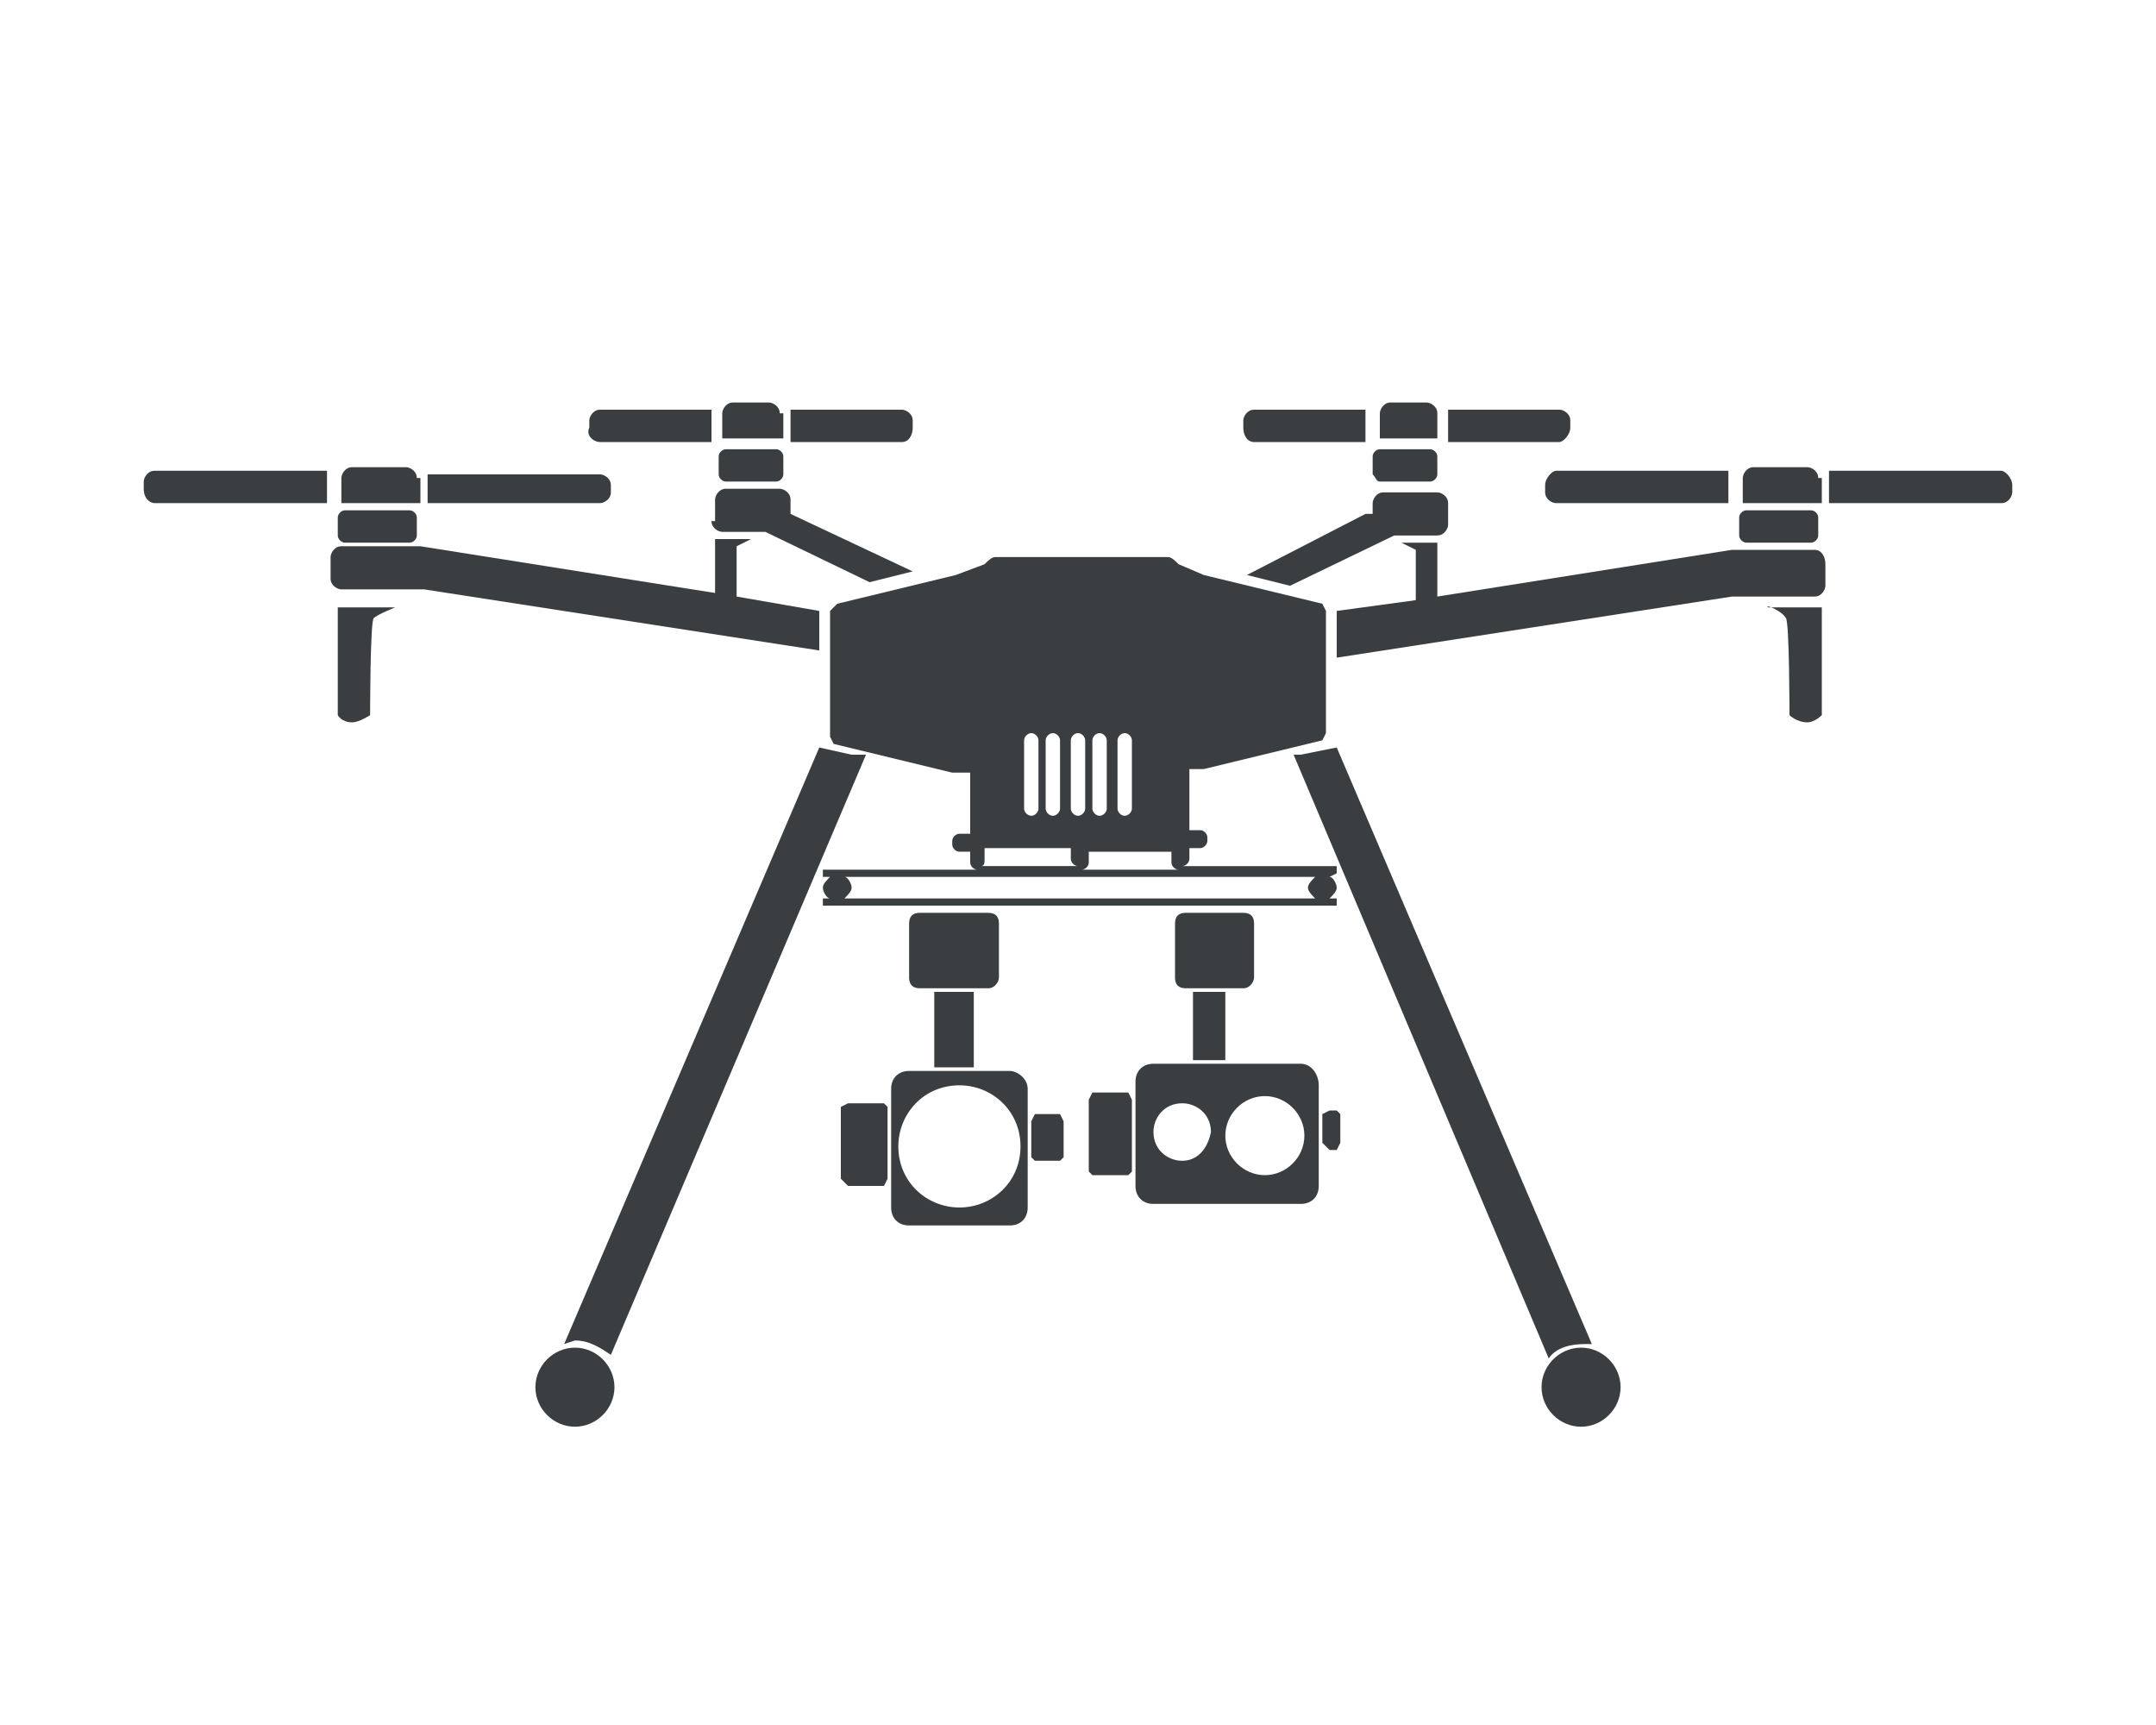 <?xml version="1.0" encoding="utf-8"?>
<!-- Generator: Adobe Illustrator 24.0.2, SVG Export Plug-In . SVG Version: 6.00 Build 0)  -->
<svg version="1.1" id="Vrstva_1" xmlns="http://www.w3.org/2000/svg" xmlns:xlink="http://www.w3.org/1999/xlink" x="0px" y="0px"
	 viewBox="0 0 60 48" style="enable-background:new 0 0 60 48;" xml:space="preserve">
<style type="text/css">
	.st0{fill:#3B3E40;}
</style>
<title>industrial</title>
<desc>Created with Sketch.</desc>
<path class="st0" d="M50.5,15.3h-2.3L40,16.6v-1.5h-1l0.4,0.2l0,1.4L37.2,17v1.3l11-1.7h2.3c0.2,0,0.3-0.2,0.3-0.3v-0.6
	C50.8,15.5,50.7,15.3,50.5,15.3z"/>
<path class="st0" d="M48.6,15.1h1.8c0.1,0,0.2-0.1,0.2-0.2v-0.5c0-0.1-0.1-0.2-0.2-0.2h-1.8c-0.1,0-0.2,0.1-0.2,0.2v0.5
	C48.4,15,48.5,15.1,48.6,15.1z"/>
<path class="st0" d="M50.6,13.3c0-0.2-0.2-0.3-0.3-0.3h-1.5c-0.2,0-0.3,0.2-0.3,0.3V14h2.2V13.3z"/>
<path class="st0" d="M55.7,13.1h-4.8V14h4.8c0.2,0,0.3-0.2,0.3-0.3v-0.2C56,13.3,55.8,13.1,55.7,13.1z"/>
<path class="st0" d="M43,13.5v0.2c0,0.2,0.2,0.3,0.3,0.3h4.8v-0.9h-4.8C43.2,13.1,43,13.3,43,13.5z"/>
<path class="st0" d="M38,14.3L34.7,16l1.2,0.3l2.9-1.4h1.2c0.2,0,0.3-0.2,0.3-0.3v-0.6c0-0.2-0.2-0.3-0.3-0.3h-1.5
	c-0.2,0-0.3,0.2-0.3,0.3V14.3z"/>
<path class="st0" d="M38.4,13.4h1.4c0.1,0,0.2-0.1,0.2-0.2v-0.5c0-0.1-0.1-0.2-0.2-0.2h-1.4c-0.1,0-0.2,0.1-0.2,0.2v0.5
	C38.3,13.3,38.3,13.4,38.4,13.4z"/>
<path class="st0" d="M40,11.5c0-0.2-0.2-0.3-0.3-0.3h-1c-0.2,0-0.3,0.2-0.3,0.3v0.7H40V11.5z"/>
<path class="st0" d="M43.7,11.9v-0.2c0-0.2-0.2-0.3-0.3-0.3h-3.1v0.9h3.1C43.5,12.3,43.7,12.1,43.7,11.9z"/>
<path class="st0" d="M34.9,12.3H38v-0.9h-3.1c-0.2,0-0.3,0.2-0.3,0.3v0.2C34.6,12.1,34.7,12.3,34.9,12.3z"/>
<path class="st0" d="M22.8,17l-2.3-0.4l0-1.4l0.4-0.2h-1v1.5l-8.2-1.3H9.5c-0.2,0-0.3,0.2-0.3,0.3v0.6c0,0.2,0.2,0.3,0.3,0.3h2.3
	l11,1.7V17z"/>
<path class="st0" d="M9.6,15.1h1.8c0.1,0,0.2-0.1,0.2-0.2v-0.5c0-0.1-0.1-0.2-0.2-0.2H9.6c-0.1,0-0.2,0.1-0.2,0.2v0.5
	C9.4,15,9.5,15.1,9.6,15.1z"/>
<path class="st0" d="M11.6,13.3c0-0.2-0.2-0.3-0.3-0.3H9.8c-0.2,0-0.3,0.2-0.3,0.3V14h2.2V13.3z"/>
<path class="st0" d="M9.2,13.1H4.3c-0.2,0-0.3,0.2-0.3,0.3v0.2C4,13.9,4.2,14,4.3,14h4.8V13.1z"/>
<path class="st0" d="M17,13.7v-0.2c0-0.2-0.2-0.3-0.3-0.3h-4.8V14h4.8C16.8,14,17,13.9,17,13.7z"/>
<path class="st0" d="M19.8,14.5c0,0.2,0.2,0.3,0.3,0.3h1.2l2.9,1.4l1.2-0.3L22,14.3v-0.4c0-0.2-0.2-0.3-0.3-0.3h-1.5
	c-0.2,0-0.3,0.2-0.3,0.3V14.5z"/>
<path class="st0" d="M20.2,13.4h1.4c0.1,0,0.2-0.1,0.2-0.2v-0.5c0-0.1-0.1-0.2-0.2-0.2h-1.4c-0.1,0-0.2,0.1-0.2,0.2v0.5
	C20,13.3,20.1,13.4,20.2,13.4z"/>
<path class="st0" d="M21.7,11.5c0-0.2-0.2-0.3-0.3-0.3h-1c-0.2,0-0.3,0.2-0.3,0.3v0.7h1.7V11.5z"/>
<path class="st0" d="M16.7,12.3h3.1v-0.9h-3.1c-0.2,0-0.3,0.2-0.3,0.3v0.2C16.3,12.1,16.5,12.3,16.7,12.3z"/>
<path class="st0" d="M25.4,11.9v-0.2c0-0.2-0.2-0.3-0.3-0.3H22v0.9h3.1C25.3,12.3,25.4,12.1,25.4,11.9z"/>
<path class="st0" d="M36.2,21H36l7.1,16.8c0.2-0.3,0.6-0.4,1-0.4l0.2,0l-7.1-16.6L36.2,21L36.2,21z"/>
<path class="st0" d="M44,37.5c-0.6,0-1.1,0.5-1.1,1.1c0,0.6,0.5,1.1,1.1,1.1s1.1-0.5,1.1-1.1C45.1,38,44.6,37.5,44,37.5z"/>
<path class="st0" d="M16,37.3c0.4,0,0.7,0.2,1,0.4L24.1,21h-0.3l-0.1,0l-0.9-0.2l-7.1,16.6L16,37.3z"/>
<path class="st0" d="M16,37.5c-0.6,0-1.1,0.5-1.1,1.1c0,0.6,0.5,1.1,1.1,1.1c0.6,0,1.1-0.5,1.1-1.1C17.1,38,16.6,37.5,16,37.5z"/>
<path class="st0" d="M9.4,19.9c0,0,0.1,0.2,0.4,0.2c0.2,0,0.5-0.2,0.5-0.2s0-2.6,0.1-2.7s0.6-0.3,0.6-0.3H9.4V19.9z"/>
<path class="st0" d="M49.7,17.2c0.1,0.1,0.1,2.7,0.1,2.7s0.2,0.2,0.5,0.2c0.2,0,0.4-0.2,0.4-0.2v-3h-1.5
	C49.1,16.8,49.6,17,49.7,17.2z"/>
<path class="st0" d="M27.8,27.2v-1.5c0-0.2-0.1-0.3-0.3-0.3h-1.9c-0.2,0-0.3,0.1-0.3,0.3v1.5c0,0.2,0.1,0.3,0.3,0.3h1.9
	C27.7,27.5,27.8,27.3,27.8,27.2z"/>
<path class="st0" d="M34.9,27.2v-1.5c0-0.2-0.1-0.3-0.3-0.3H33c-0.2,0-0.3,0.1-0.3,0.3v1.5c0,0.2,0.1,0.3,0.3,0.3h1.6
	C34.8,27.5,34.9,27.3,34.9,27.2z"/>
<polygon class="st0" points="26,27.6 26,29.6 26,29.7 27.1,29.7 27.1,29.6 27.1,27.6 27.1,27.6 26,27.6 "/>
<polygon class="st0" points="33.2,27.6 33.2,29.5 33.3,29.5 34.1,29.5 34.1,29.5 34.1,27.6 34.1,27.6 33.3,27.6 "/>
<polygon class="st0" points="23.6,30.7 23.4,30.8 23.4,32.8 23.6,33 24.6,33 24.7,32.8 24.7,30.8 24.6,30.7 "/>
<polygon class="st0" points="28.8,31 28.7,31.2 28.7,32.2 28.8,32.3 29.5,32.3 29.6,32.2 29.6,31.2 29.5,31 "/>
<polygon class="st0" points="30.4,30.4 30.3,30.6 30.3,32.6 30.4,32.7 31.4,32.7 31.5,32.6 31.5,30.6 31.4,30.4 "/>
<polygon class="st0" points="37,30.9 36.8,31 36.8,31.8 37,32 37.2,32 37.3,31.8 37.3,31 37.2,30.9 "/>
<path class="st0" d="M28.1,29.8h-2.8c-0.3,0-0.5,0.2-0.5,0.5v3.3c0,0.3,0.2,0.5,0.5,0.5h2.8c0.3,0,0.5-0.2,0.5-0.5v-3.3
	C28.6,30,28.3,29.8,28.1,29.8z M26.7,33.6c-0.9,0-1.7-0.7-1.7-1.7c0-0.9,0.7-1.7,1.7-1.7c0.9,0,1.7,0.7,1.7,1.7
	C28.4,32.9,27.6,33.6,26.7,33.6z"/>
<path class="st0" d="M36.2,29.6h-4.1c-0.3,0-0.5,0.2-0.5,0.5V33c0,0.3,0.2,0.5,0.5,0.5h4.1c0.3,0,0.5-0.2,0.5-0.5v-2.8
	C36.7,29.9,36.5,29.6,36.2,29.6z M32.9,32.3c-0.4,0-0.8-0.3-0.8-0.8c0-0.4,0.3-0.8,0.8-0.8c0.4,0,0.8,0.3,0.8,0.8
	C33.6,32,33.3,32.3,32.9,32.3z M35.2,32.7c-0.6,0-1.1-0.5-1.1-1.1s0.5-1.1,1.1-1.1c0.6,0,1.1,0.5,1.1,1.1S35.8,32.7,35.2,32.7z"/>
<path class="st0" d="M37.2,24.3v-0.2l0,0h-4.3c0.1,0,0.2-0.1,0.2-0.2v-0.3h0.3c0.1,0,0.2-0.1,0.2-0.2v-0.1c0-0.1-0.1-0.2-0.2-0.2
	h-0.3v-1.7h0.4l0,0l3.3-0.8l0.1-0.2V17l-0.1-0.2L33.5,16l0,0h0l-0.7-0.3c-0.1-0.1-0.2-0.2-0.3-0.2h-2.2h-0.4h-2.2
	c-0.1,0-0.2,0.1-0.3,0.2L26.6,16h0l0,0l-3.3,0.8L23.1,17v3.5l0.1,0.2l3.3,0.8l0,0H27v1.7h-0.3c-0.1,0-0.2,0.1-0.2,0.2v0.1
	c0,0.1,0.1,0.2,0.2,0.2H27v0.3c0,0.1,0.1,0.2,0.2,0.2h-4.3l0,0v0.2l0,0h0.2c-0.1,0.1-0.2,0.2-0.2,0.3c0,0.1,0.1,0.3,0.2,0.3h-0.2
	l0,0v0.2l0,0h14.3l0,0V25l0,0H37c0.1-0.1,0.2-0.2,0.2-0.3c0-0.1-0.1-0.3-0.2-0.3L37.2,24.3L37.2,24.3z M31.1,20.6
	c0-0.1,0.1-0.2,0.2-0.2c0.1,0,0.2,0.1,0.2,0.2v1.9c0,0.1-0.1,0.2-0.2,0.2c-0.1,0-0.2-0.1-0.2-0.2V20.6z M30.4,20.6
	c0-0.1,0.1-0.2,0.2-0.2c0.1,0,0.2,0.1,0.2,0.2v1.9c0,0.1-0.1,0.2-0.2,0.2c-0.1,0-0.2-0.1-0.2-0.2V20.6z M30.2,23.7h2.4v0.3
	c0,0.1,0.1,0.2,0.2,0.2h-2.7c0.1,0,0.2-0.1,0.2-0.2V23.7z M29.8,20.6c0-0.1,0.1-0.2,0.2-0.2s0.2,0.1,0.2,0.2v1.9
	c0,0.1-0.1,0.2-0.2,0.2s-0.2-0.1-0.2-0.2V20.6z M29.1,20.6c0-0.1,0.1-0.2,0.2-0.2c0.1,0,0.2,0.1,0.2,0.2v1.9c0,0.1-0.1,0.2-0.2,0.2
	c-0.1,0-0.2-0.1-0.2-0.2V20.6z M28.5,20.6c0-0.1,0.1-0.2,0.2-0.2c0.1,0,0.2,0.1,0.2,0.2v1.9c0,0.1-0.1,0.2-0.2,0.2
	c-0.1,0-0.2-0.1-0.2-0.2V20.6z M27.4,23.9v-0.3h2.4v0.3c0,0.1,0.1,0.2,0.2,0.2h-2.7C27.4,24.1,27.4,24,27.4,23.9z M36.6,25H23.5
	c0.1-0.1,0.2-0.2,0.2-0.3c0-0.1-0.1-0.3-0.2-0.3h13.1c-0.1,0.1-0.2,0.2-0.2,0.3C36.4,24.8,36.5,24.9,36.6,25z"/>
</svg>
